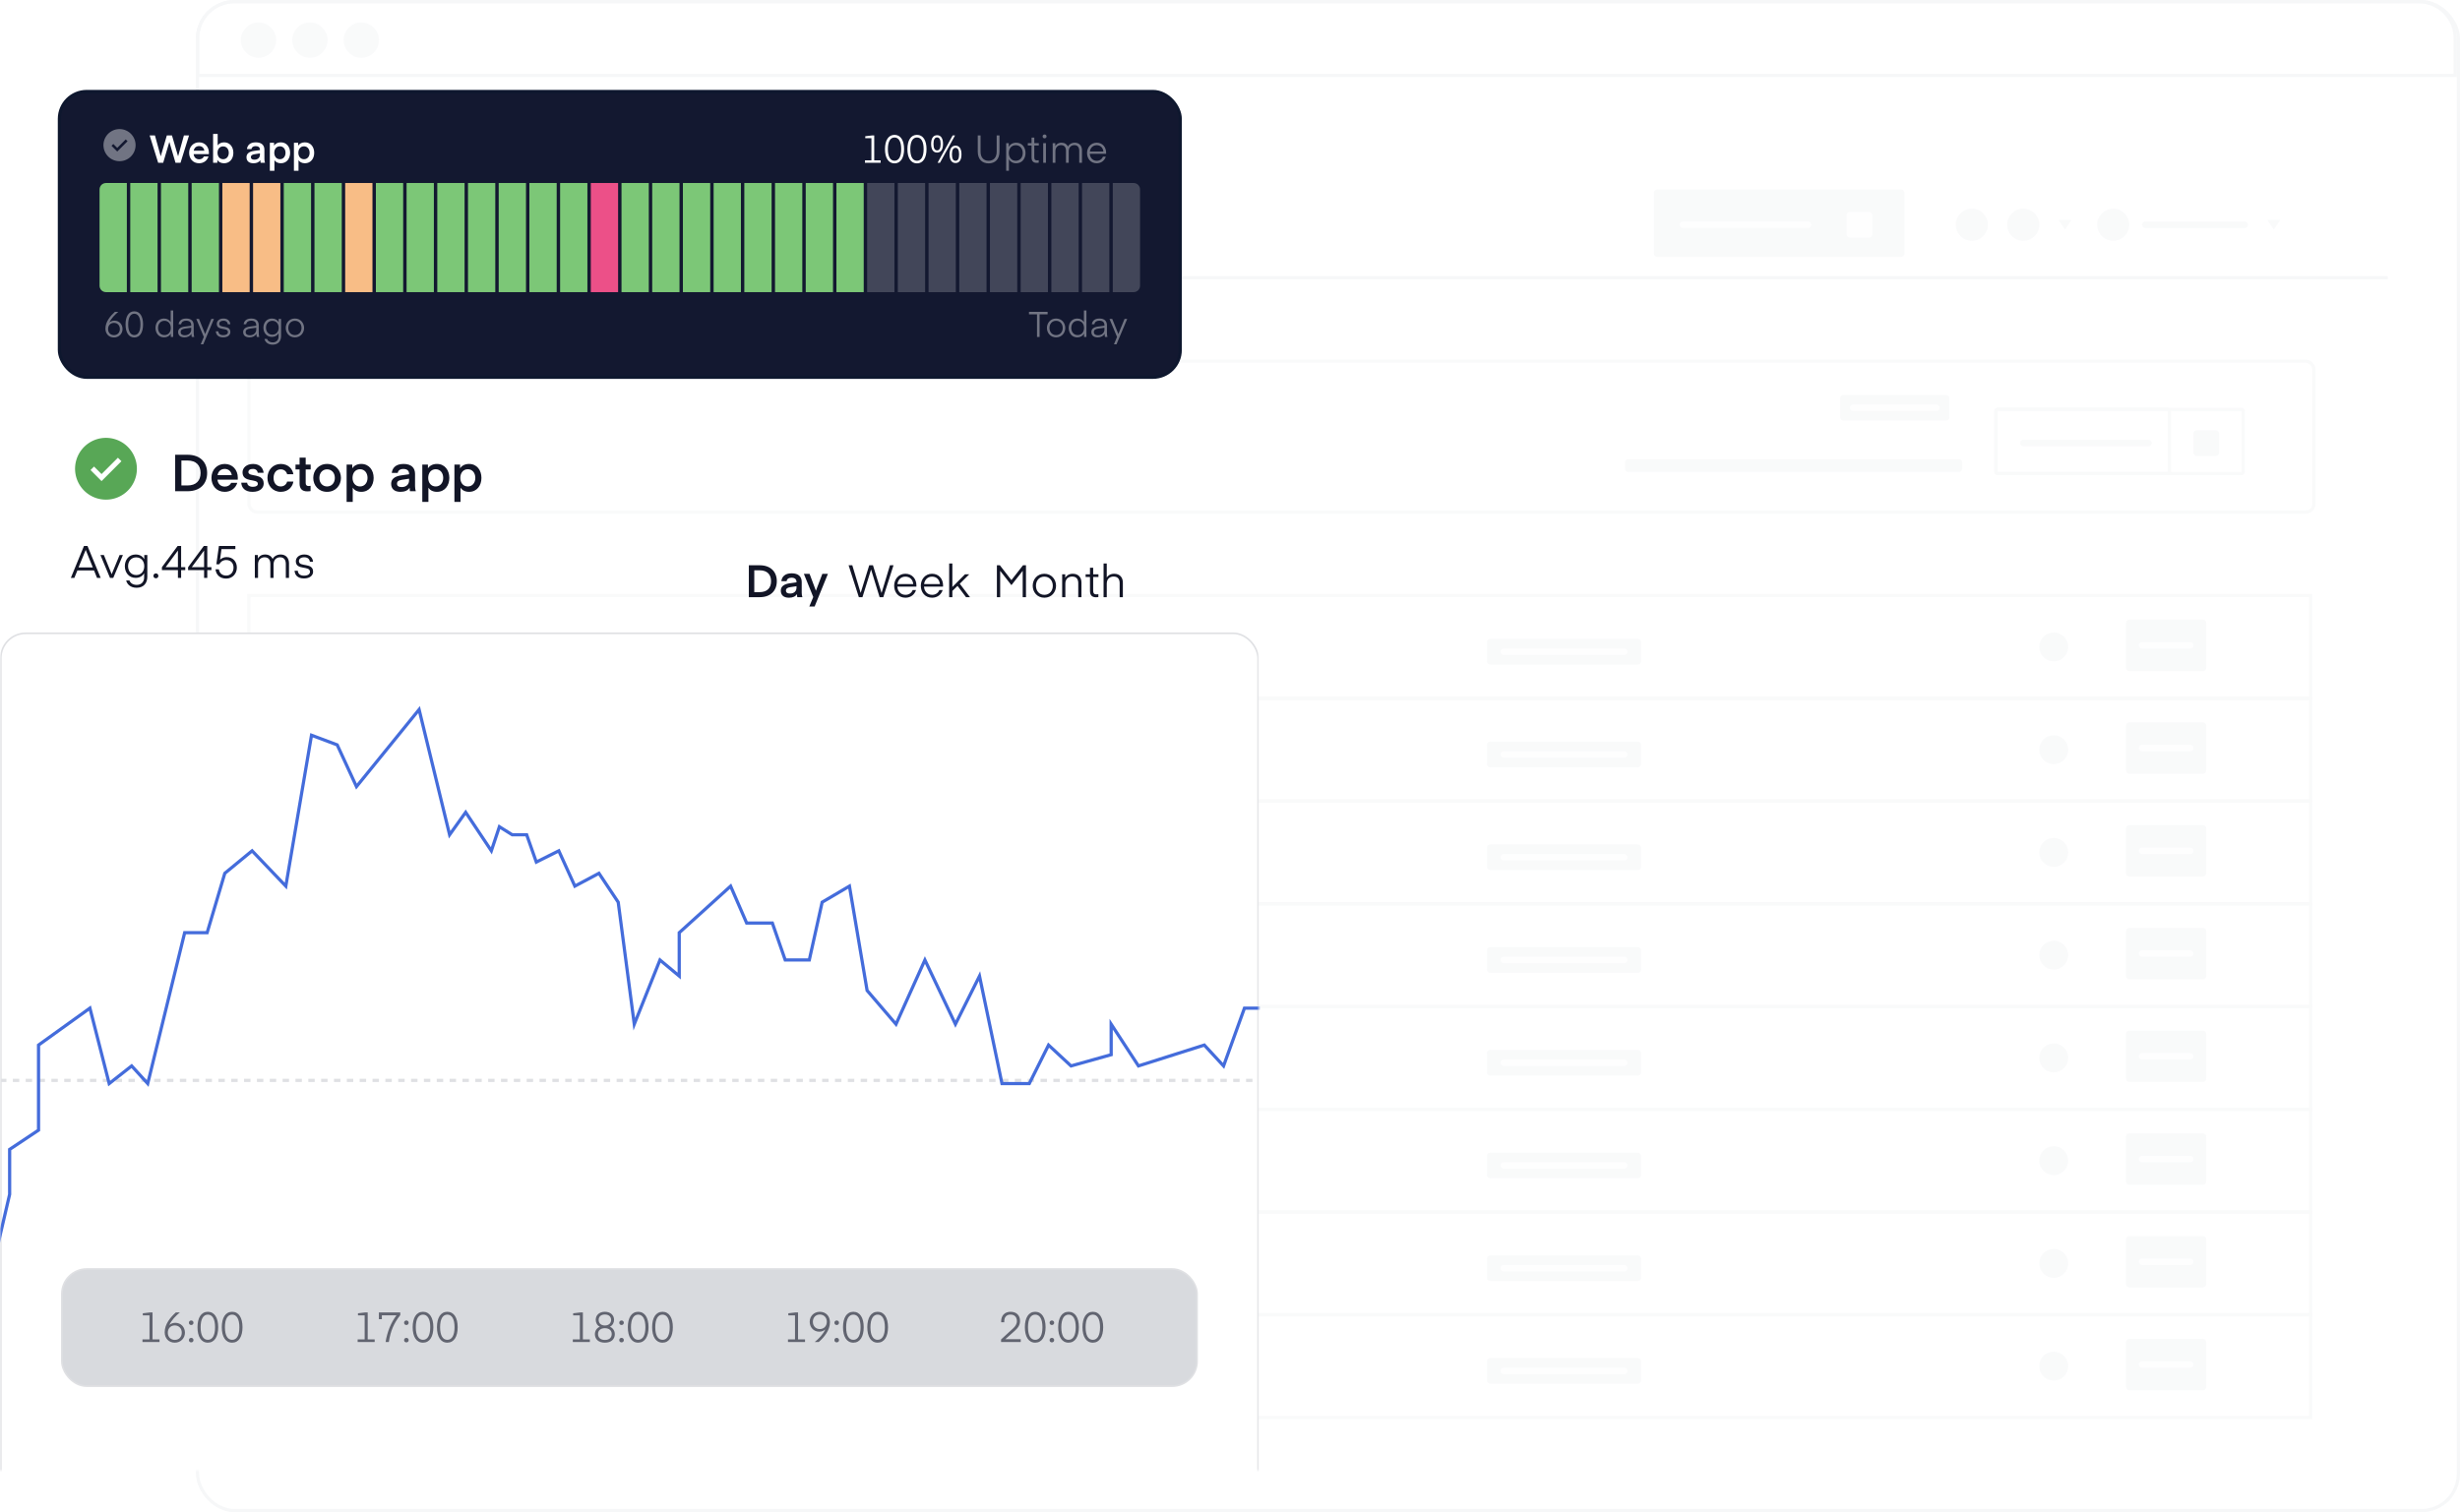 <svg xmlns="http://www.w3.org/2000/svg" width="766" height="471" fill="none">
  <g opacity=".11">
    <rect width="703.985" height="470" x="61.515" y=".5" stroke="#ACB7C3" rx="11.5"/>
    <rect width="643" height="47" x="77.5" y="112.5" stroke="#C9CED6" rx="2.5"/>
    <rect width="33" height="7" x="573.5" y="123.5" fill="#C9CED6" stroke="#C9CED6" rx=".5"/>
    <rect width="27" height="1" x="576.5" y="126.5" fill="#fff" stroke="#F7F8FA" rx=".5"/>
    <rect width="40" height="1" x="629.5" y="137.5" fill="#000" stroke="#C9CED6" rx=".5"/>
    <rect width="7" height="7" x="683.5" y="134.5" fill="#C9CED6" stroke="#C9CED6" rx=".5"/>
    <rect width="77" height="20" x="621.5" y="127.5" stroke="#C9CED6" rx=".5"/>
    <rect width="54" height="20" x="621.5" y="127.5" stroke="#C9CED6" rx=".5"/>
    <rect width="105" height="4" x="506" y="143" fill="#C9CED6" rx="1"/>
    <path stroke="#C9CED6" d="M77.5 185.5h642v32h-642z"/>
    <rect width="47" height="7" x="463.5" y="199.5" fill="#C9CED6" stroke="#C9CED6" rx=".5"/>
    <rect width="39.529" height="2" x="467.235" y="202" fill="#F7F8FA" rx="1"/>
    <rect width="24" height="15" x="662.5" y="193.5" fill="#C9CED6" stroke="#C9CED6" rx=".5"/>
    <rect width="16" height="1" x="666.5" y="200.5" fill="#fff" stroke="#F7F8FA" rx=".5"/>
    <circle cx="639.5" cy="201.5" r="4" fill="#C9CED6" stroke="#C9CED6"/>
    <path stroke="#C9CED6" d="M77.5 217.5h642v32h-642z"/>
    <rect width="47" height="7" x="463.5" y="231.5" fill="#C9CED6" stroke="#C9CED6" rx=".5"/>
    <rect width="39.529" height="2" x="467.235" y="234" fill="#F7F8FA" rx="1"/>
    <rect width="24" height="15" x="662.5" y="225.5" fill="#C9CED6" stroke="#C9CED6" rx=".5"/>
    <rect width="16" height="1" x="666.5" y="232.5" fill="#fff" stroke="#F7F8FA" rx=".5"/>
    <circle cx="639.5" cy="233.5" r="4" fill="#C9CED6" stroke="#C9CED6"/>
    <path stroke="#C9CED6" d="M77.5 249.5h642v32h-642z"/>
    <rect width="47" height="7" x="463.5" y="263.5" fill="#C9CED6" stroke="#C9CED6" rx=".5"/>
    <rect width="39.529" height="2" x="467.235" y="266" fill="#F7F8FA" rx="1"/>
    <rect width="24" height="15" x="662.5" y="257.5" fill="#C9CED6" stroke="#C9CED6" rx=".5"/>
    <rect width="16" height="1" x="666.5" y="264.5" fill="#fff" stroke="#F7F8FA" rx=".5"/>
    <circle cx="639.5" cy="265.5" r="4" fill="#C9CED6" stroke="#C9CED6"/>
    <path stroke="#C9CED6" d="M77.5 281.5h642v32h-642z"/>
    <rect width="47" height="7" x="463.5" y="295.5" fill="#C9CED6" stroke="#C9CED6" rx=".5"/>
    <rect width="39.529" height="2" x="467.235" y="298" fill="#F7F8FA" rx="1"/>
    <rect width="24" height="15" x="662.5" y="289.5" fill="#C9CED6" stroke="#C9CED6" rx=".5"/>
    <rect width="16" height="1" x="666.5" y="296.5" fill="#fff" stroke="#F7F8FA" rx=".5"/>
    <circle cx="639.5" cy="297.5" r="4" fill="#C9CED6" stroke="#C9CED6"/>
    <path stroke="#C9CED6" d="M77.5 313.5h642v32h-642z"/>
    <rect width="47" height="7" x="463.5" y="327.5" fill="#C9CED6" stroke="#C9CED6" rx=".5"/>
    <rect width="39.529" height="2" x="467.235" y="330" fill="#F7F8FA" rx="1"/>
    <rect width="24" height="15" x="662.5" y="321.5" fill="#C9CED6" stroke="#C9CED6" rx=".5"/>
    <rect width="16" height="1" x="666.5" y="328.5" fill="#fff" stroke="#F7F8FA" rx=".5"/>
    <circle cx="639.5" cy="329.5" r="4" fill="#C9CED6" stroke="#C9CED6"/>
    <path stroke="#C9CED6" d="M77.5 345.5h642v32h-642z"/>
    <rect width="47" height="7" x="463.5" y="359.5" fill="#C9CED6" stroke="#C9CED6" rx=".5"/>
    <rect width="39.529" height="2" x="467.235" y="362" fill="#F7F8FA" rx="1"/>
    <rect width="24" height="15" x="662.5" y="353.5" fill="#C9CED6" stroke="#C9CED6" rx=".5"/>
    <rect width="16" height="1" x="666.5" y="360.5" fill="#fff" stroke="#F7F8FA" rx=".5"/>
    <circle cx="639.5" cy="361.5" r="4" fill="#C9CED6" stroke="#C9CED6"/>
    <path stroke="#C9CED6" d="M77.5 377.5h642v32h-642z"/>
    <rect width="47" height="7" x="463.5" y="391.5" fill="#C9CED6" stroke="#C9CED6" rx=".5"/>
    <rect width="39.529" height="2" x="467.235" y="394" fill="#F7F8FA" rx="1"/>
    <rect width="24" height="15" x="662.5" y="385.5" fill="#C9CED6" stroke="#C9CED6" rx=".5"/>
    <rect width="16" height="1" x="666.5" y="392.5" fill="#fff" stroke="#F7F8FA" rx=".5"/>
    <circle cx="639.5" cy="393.5" r="4" fill="#C9CED6" stroke="#C9CED6"/>
    <path stroke="#C9CED6" d="M77.5 409.5h642v32h-642z"/>
    <rect width="47" height="7" x="463.5" y="423.5" fill="#C9CED6" stroke="#C9CED6" rx=".5"/>
    <rect width="39.529" height="2" x="467.235" y="426" fill="#F7F8FA" rx="1"/>
    <rect width="24" height="15" x="662.5" y="417.5" fill="#C9CED6" stroke="#C9CED6" rx=".5"/>
    <rect width="16" height="1" x="666.5" y="424.5" fill="#fff" stroke="#F7F8FA" rx=".5"/>
    <circle cx="639.5" cy="425.5" r="4" fill="#C9CED6" stroke="#C9CED6"/>
    <rect width="77" height="20" x="515.5" y="59.5" fill="#C9CED6" stroke="#C9CED6" rx=".5"/>
    <rect width="41" height="2" x="523" y="69" fill="#F7F8FA" rx="1"/>
    <rect width="8" height="8" x="575" y="66" fill="#F7F8FA" rx="1"/>
    <circle cx="658" cy="70" r="5" fill="#C9CED6"/>
    <rect width="33" height="2" x="667" y="69" fill="#C9CED6" rx="1"/>
    <path fill="#C9CED6" d="m708 71.5-2-3h4l-2 3Z"/>
    <circle cx="614" cy="70" r="5" fill="#C9CED6"/>
    <circle cx="630" cy="70" r="5" fill="#C9CED6"/>
    <path fill="#C9CED6" d="m643 71.5-2-3h4l-2 3Z"/>
    <path stroke="#ACB7C3" d="M743.5 86.5h-683M61.515 12c0-6.351 5.149-11.5 11.5-11.5H753.015c6.352 0 11.5 5.149 11.5 11.5v11.5H61.515V12Z"/>
    <circle cx="80.5" cy="12.5" r="5" fill="#C9CED6" stroke="#C9CED6"/>
    <circle cx="96.5" cy="12.5" r="5" fill="#C9CED6" stroke="#C9CED6"/>
    <circle cx="112.5" cy="12.5" r="5" fill="#C9CED6" stroke="#C9CED6"/>
  </g>
  <mask id="a" width="392" height="375" x="0" y="83" maskUnits="userSpaceOnUse" style="mask-type:alpha">
    <path fill="#fff" stroke="#000" d="M.5 83.5h391v374H.5z"/>
  </mask>
  <g mask="url(#a)">
    <g filter="url(#b)">
      <rect width="392" height="375" y="83" fill="#fff" rx="8"/>
      <rect width="391.49" height="374.49" x=".255" y="83.255" stroke="#DFE0E3" stroke-width=".51" rx="7.745"/>
    </g>
    <path fill="#121526" d="M236.55 186c3.43 0 5.334-2.044 5.334-4.97 0-2.926-1.904-4.97-5.334-4.97h-3.374V186h3.374Zm3.542-4.97c0 2.058-1.148 3.402-3.598 3.402h-1.624v-6.804h1.624c2.45 0 3.598 1.344 3.598 3.402Zm7.923 1.554v.462c0 .98-.658 1.82-2.002 1.82-.798 0-1.288-.266-1.288-.952 0-.504.336-.882 1.358-1.036l1.932-.294Zm-2.338 3.584c1.162 0 2.002-.378 2.492-1.12 0 .588.084.952.098.952h1.582c-.126-.294-.21-.896-.21-1.372v-3.346c0-1.666-1.008-2.716-3.136-2.716-2.198 0-3.066 1.176-3.206 2.45h1.624c.112-.672.63-1.078 1.54-1.078.994 0 1.554.448 1.554 1.33v.112l-2.1.294c-1.918.266-2.786 1.064-2.786 2.296 0 1.246.742 2.198 2.548 2.198Zm6.325 2.744h1.652l4.144-10.178h-1.736l-2.002 5.264-1.974-5.264h-1.778l2.926 7.21-1.232 2.968ZM271.224 177.418h.028l2.646 8.596h1.134l3.192-9.954h-1.106l-2.604 8.596h-.028l-2.66-8.596h-1.162l-2.66 8.582h-.028l-2.59-8.582h-1.148l3.192 9.94h1.12l2.674-8.582Zm14.118 5.306s.014-.224.014-.378c0-2.016-1.302-3.64-3.43-3.64-2.142 0-3.5 1.75-3.5 3.724 0 2.002 1.26 3.738 3.514 3.738 1.694 0 2.87-1.036 3.29-2.394h-1.036c-.308.868-1.148 1.498-2.24 1.498-1.498 0-2.436-1.106-2.534-2.548h5.922Zm-3.416-3.122c1.4 0 2.31.938 2.436 2.31h-4.914c.168-1.316 1.092-2.31 2.478-2.31Zm11.715 3.122s.014-.224.014-.378c0-2.016-1.302-3.64-3.43-3.64-2.142 0-3.5 1.75-3.5 3.724 0 2.002 1.26 3.738 3.514 3.738 1.694 0 2.87-1.036 3.29-2.394h-1.036c-.308.868-1.148 1.498-2.24 1.498-1.498 0-2.436-1.106-2.534-2.548h5.922Zm-3.416-3.122c1.4 0 2.31.938 2.436 2.31h-4.914c.168-1.316 1.092-2.31 2.478-2.31Zm10.259-.728-3.934 3.962V175.5h-.994V186h.994v-1.946l1.61-1.568 2.646 3.514h1.232l-3.178-4.186 2.954-2.94h-1.33ZM311.338 176.06h-.924V186h1.022v-8.204l3.472 4.424h.056l3.486-4.424V186h1.022v-9.94h-.924l-3.612 4.634-3.598-4.634Zm13.855 10.108c2.254 0 3.64-1.764 3.64-3.724 0-1.96-1.386-3.738-3.64-3.738-2.24 0-3.626 1.778-3.626 3.738s1.386 3.724 3.626 3.724Zm-2.618-3.724c0-1.61 1.036-2.842 2.618-2.842 1.596 0 2.632 1.232 2.632 2.842 0 1.596-1.036 2.828-2.632 2.828-1.582 0-2.618-1.232-2.618-2.828Zm9.116-3.57h-.952V186h.994v-4.242c0-1.428.938-2.184 2.142-2.184 1.274 0 1.876.784 1.876 2.072V186h.994v-4.55c0-1.582-.938-2.744-2.702-2.744-1.386 0-2.1.798-2.352 1.26v-1.092Zm10.314 6.188s-.322.07-.63.07c-.686 0-.98-.364-.98-1.12v-4.298h1.638v-.84h-1.638v-2.03h-.994v2.03h-1.358v.84h1.358v4.368c0 1.288.644 1.946 1.848 1.946.504 0 .756-.07.756-.07v-.896Zm2.621-9.562h-.994V186h.994v-4.214c0-1.456.938-2.212 2.142-2.212 1.274 0 1.876.784 1.876 2.072V186h.994v-4.55c0-1.582-.938-2.744-2.702-2.744-1.33 0-2.058.728-2.31 1.162V175.5Z"/>
    <path stroke="#DFE0E3" stroke-dasharray="2 2" d="M0 336.5h391"/>
    <path stroke="#446CDB" d="m-78 517 6.5-104 5.5-31 8 39v-54l17 25 9.5 8.5 5 16L-19 382l5.5 34.5 8-8L3 372v-14l9-6v-26.5L28 314l6 23.5 7-5.5 5 5.5 11.5-47h7L70 272l8.5-7L89 276l8-47 8 3 6 13 19.5-24 9.5 39 5-7 8 12 2.5-7.5 4 2.5h4.5l3 8.5 7-3.5 5 11 7.5-4 6 9 5 38 8-20 6 5v-13.5l16-14.5 5 11.5h8l4 11.5h7.5l4-18 8.5-5 5.5 32.5 9 10.5 9-20 9.5 20 7.5-15 7 33.5h8.5l6-12 7 6.5 12.5-3.5V319l8.5 13 20.5-6.5 6 6.5 6.5-18h17l10 14.5 21.5-34 7.5 4.5 9.5-8.5v8.5l13-8.5v4l10 4.5"/>
    <rect width="353.49" height="36.49" x="19.255" y="395.255" fill="#D8DADE" stroke="#DFE0E3" stroke-width=".51" rx="7.745"/>
    <g fill="#121526" opacity=".6">
      <path d="M49.669 417.168h-2.171v-8.398h-.741l-2.288.273v.65h2.08v7.475h-2.184V418h5.304v-.832Zm4.758 1.027c1.872 0 3.159-1.43 3.159-3.107 0-1.664-1.17-3.081-3.016-3.081-.936 0-1.534.403-1.859.715.702-1.547 2.054-2.925 3.315-3.952h-1.261c-1.638 1.469-3.484 3.614-3.484 6.188 0 1.794 1.183 3.237 3.146 3.237Zm2.171-3.107c0 1.352-.91 2.249-2.171 2.249-1.274 0-2.171-.897-2.171-2.249s.897-2.262 2.171-2.262c1.261 0 2.171.91 2.171 2.262Zm2.938 3.016c.403 0 .715-.286.715-.702 0-.403-.312-.702-.715-.702-.416 0-.715.299-.715.702 0 .416.299.702.715.702Zm0-5.408c.403 0 .715-.299.715-.702 0-.416-.312-.715-.715-.715-.416 0-.715.299-.715.715 0 .403.299.702.715.702Zm5.185 5.499c2.067 0 3.224-1.872 3.224-4.81 0-2.938-1.157-4.81-3.224-4.81-2.08 0-3.224 1.872-3.224 4.81 0 2.938 1.144 4.81 3.224 4.81Zm0-8.736c1.378 0 2.249 1.313 2.249 3.926 0 2.626-.871 3.926-2.249 3.926-1.378 0-2.249-1.3-2.249-3.926 0-2.613.871-3.926 2.249-3.926Zm7.566 8.736c2.067 0 3.224-1.872 3.224-4.81 0-2.938-1.157-4.81-3.224-4.81-2.08 0-3.224 1.872-3.224 4.81 0 2.938 1.144 4.81 3.224 4.81Zm0-8.736c1.378 0 2.249 1.313 2.249 3.926 0 2.626-.871 3.926-2.249 3.926-1.378 0-2.249-1.3-2.249-3.926 0-2.613.871-3.926 2.249-3.926ZM116.669 417.168h-2.171v-8.398h-.741l-2.288.273v.65h2.08v7.475h-2.184V418h5.304v-.832Zm2.236-6.279v-1.222h4.563c-1.729 2.275-2.873 5.083-3.406 8.333h1.014c.546-3.497 1.573-5.863 3.562-8.385v-.845h-6.656v2.119h.923Zm7.632 7.215c.403 0 .715-.286.715-.702 0-.403-.312-.702-.715-.702-.416 0-.715.299-.715.702 0 .416.299.702.715.702Zm0-5.408c.403 0 .715-.299.715-.702 0-.416-.312-.715-.715-.715-.416 0-.715.299-.715.715 0 .403.299.702.715.702Zm5.184 5.499c2.067 0 3.224-1.872 3.224-4.81 0-2.938-1.157-4.81-3.224-4.81-2.08 0-3.224 1.872-3.224 4.81 0 2.938 1.144 4.81 3.224 4.81Zm0-8.736c1.378 0 2.249 1.313 2.249 3.926 0 2.626-.871 3.926-2.249 3.926-1.378 0-2.249-1.3-2.249-3.926 0-2.613.871-3.926 2.249-3.926Zm7.567 8.736c2.067 0 3.224-1.872 3.224-4.81 0-2.938-1.157-4.81-3.224-4.81-2.08 0-3.224 1.872-3.224 4.81 0 2.938 1.144 4.81 3.224 4.81Zm0-8.736c1.378 0 2.249 1.313 2.249 3.926 0 2.626-.871 3.926-2.249 3.926-1.378 0-2.249-1.3-2.249-3.926 0-2.613.871-3.926 2.249-3.926ZM183.669 417.168h-2.171v-8.398h-.741l-2.288.273v.65h2.08v7.475h-2.184V418h5.304v-.832Zm4.68 1.027c2.08 0 3.094-1.17 3.094-2.665 0-.962-.533-1.885-1.534-2.301.871-.416 1.3-1.287 1.3-2.132 0-1.365-1.001-2.522-2.86-2.522s-2.847 1.157-2.847 2.509c0 .858.416 1.729 1.274 2.145-1.001.416-1.534 1.339-1.534 2.301 0 1.495 1.027 2.665 3.107 2.665Zm0-4.511c1.3 0 2.132.702 2.132 1.807 0 1.066-.689 1.859-2.132 1.859s-2.132-.793-2.132-1.859c0-1.105.832-1.807 2.132-1.807Zm0-.845c-1.261 0-1.937-.741-1.937-1.742 0-.949.65-1.677 1.937-1.677s1.937.741 1.937 1.69c0 .988-.689 1.729-1.937 1.729Zm5.188 5.265c.403 0 .715-.286.715-.702 0-.403-.312-.702-.715-.702-.416 0-.715.299-.715.702 0 .416.299.702.715.702Zm0-5.408c.403 0 .715-.299.715-.702 0-.416-.312-.715-.715-.715-.416 0-.715.299-.715.715 0 .403.299.702.715.702Zm5.184 5.499c2.067 0 3.224-1.872 3.224-4.81 0-2.938-1.157-4.81-3.224-4.81-2.08 0-3.224 1.872-3.224 4.81 0 2.938 1.144 4.81 3.224 4.81Zm0-8.736c1.378 0 2.249 1.313 2.249 3.926 0 2.626-.871 3.926-2.249 3.926-1.378 0-2.249-1.3-2.249-3.926 0-2.613.871-3.926 2.249-3.926Zm7.567 8.736c2.067 0 3.224-1.872 3.224-4.81 0-2.938-1.157-4.81-3.224-4.81-2.08 0-3.224 1.872-3.224 4.81 0 2.938 1.144 4.81 3.224 4.81Zm0-8.736c1.378 0 2.249 1.313 2.249 3.926 0 2.626-.871 3.926-2.249 3.926-1.378 0-2.249-1.3-2.249-3.926 0-2.613.871-3.926 2.249-3.926ZM250.669 417.168h-2.171v-8.398h-.741l-2.288.273v.65h2.08v7.475h-2.184V418h5.304v-.832Zm4.615-8.593c-1.885 0-3.159 1.43-3.159 3.107 0 1.664 1.157 3.094 3.003 3.094.936 0 1.521-.403 1.859-.715-.715 1.547-2.041 2.925-3.302 3.939h1.248c1.651-1.469 3.497-3.601 3.497-6.188 0-1.794-1.196-3.237-3.146-3.237Zm-2.171 3.107c0-1.339.897-2.249 2.171-2.249 1.261 0 2.171.91 2.171 2.249 0 1.352-.91 2.275-2.171 2.275-1.274 0-2.171-.923-2.171-2.275Zm7.424 6.422c.403 0 .715-.286.715-.702 0-.403-.312-.702-.715-.702-.416 0-.715.299-.715.702 0 .416.299.702.715.702Zm0-5.408c.403 0 .715-.299.715-.702 0-.416-.312-.715-.715-.715-.416 0-.715.299-.715.715 0 .403.299.702.715.702Zm5.184 5.499c2.067 0 3.224-1.872 3.224-4.81 0-2.938-1.157-4.81-3.224-4.81-2.08 0-3.224 1.872-3.224 4.81 0 2.938 1.144 4.81 3.224 4.81Zm0-8.736c1.378 0 2.249 1.313 2.249 3.926 0 2.626-.871 3.926-2.249 3.926-1.378 0-2.249-1.3-2.249-3.926 0-2.613.871-3.926 2.249-3.926Zm7.567 8.736c2.067 0 3.224-1.872 3.224-4.81 0-2.938-1.157-4.81-3.224-4.81-2.08 0-3.224 1.872-3.224 4.81 0 2.938 1.144 4.81 3.224 4.81Zm0-8.736c1.378 0 2.249 1.313 2.249 3.926 0 2.626-.871 3.926-2.249 3.926-1.378 0-2.249-1.3-2.249-3.926 0-2.613.871-3.926 2.249-3.926ZM317.838 418v-.897h-4.784l2.899-2.574c1.131-1.001 1.664-1.898 1.664-3.107 0-1.651-1.014-2.847-2.951-2.847-1.846 0-2.925 1.209-2.925 2.99 0 .143.026.286.026.286h.962s-.026-.117-.026-.26c0-1.235.598-2.145 1.963-2.145 1.261 0 1.976.806 1.976 2.015 0 .949-.494 1.664-1.235 2.34l-3.692 3.393V418h6.123Zm4.511.195c2.067 0 3.224-1.872 3.224-4.81 0-2.938-1.157-4.81-3.224-4.81-2.08 0-3.224 1.872-3.224 4.81 0 2.938 1.144 4.81 3.224 4.81Zm0-8.736c1.378 0 2.249 1.313 2.249 3.926 0 2.626-.871 3.926-2.249 3.926-1.378 0-2.249-1.3-2.249-3.926 0-2.613.871-3.926 2.249-3.926Zm5.188 8.645c.403 0 .715-.286.715-.702 0-.403-.312-.702-.715-.702-.416 0-.715.299-.715.702 0 .416.299.702.715.702Zm0-5.408c.403 0 .715-.299.715-.702 0-.416-.312-.715-.715-.715-.416 0-.715.299-.715.715 0 .403.299.702.715.702Zm5.184 5.499c2.067 0 3.224-1.872 3.224-4.81 0-2.938-1.157-4.81-3.224-4.81-2.08 0-3.224 1.872-3.224 4.81 0 2.938 1.144 4.81 3.224 4.81Zm0-8.736c1.378 0 2.249 1.313 2.249 3.926 0 2.626-.871 3.926-2.249 3.926-1.378 0-2.249-1.3-2.249-3.926 0-2.613.871-3.926 2.249-3.926Zm7.567 8.736c2.067 0 3.224-1.872 3.224-4.81 0-2.938-1.157-4.81-3.224-4.81-2.08 0-3.224 1.872-3.224 4.81 0 2.938 1.144 4.81 3.224 4.81Zm0-8.736c1.378 0 2.249 1.313 2.249 3.926 0 2.626-.871 3.926-2.249 3.926-1.378 0-2.249-1.3-2.249-3.926 0-2.613.871-3.926 2.249-3.926Z"/>
    </g>
    <g clip-path="url(#c)">
      <path fill="#58A756" d="M33 136.375a9.622 9.622 0 0 0-5.347 1.622 9.627 9.627 0 0 0-4.093 9.881 9.624 9.624 0 0 0 13.123 7.014 9.62 9.62 0 0 0 4.32-3.545A9.625 9.625 0 0 0 33 136.375Zm-1.375 13.469-3.438-3.438 1.093-1.094 2.344 2.344 5.094-5.094 1.097 1.091-6.191 6.191Z"/>
    </g>
    <path fill="#121526" d="M58.403 153c3.92 0 6.096-2.336 6.096-5.68s-2.176-5.68-6.096-5.68h-3.856V153h3.856Zm4.048-5.68c0 2.352-1.312 3.888-4.112 3.888h-1.856v-7.776h1.856c2.8 0 4.112 1.536 4.112 3.888Zm11.583 2.08s.016-.288.016-.592c0-2.432-1.616-4.304-4.08-4.304s-4.128 1.92-4.128 4.336c0 2.48 1.632 4.352 4.144 4.352 1.936 0 3.408-1.168 3.904-2.816h-1.92c-.304.736-1.056 1.184-1.936 1.184-1.328 0-2.176-.848-2.32-2.16h6.32Zm-4.064-3.344c1.232 0 2.032.784 2.192 1.936h-4.416c.192-1.136.992-1.936 2.224-1.936Zm8.67 7.136c2.32 0 3.472-1.184 3.472-2.592 0-3.36-4.768-1.936-4.768-3.552 0-.608.48-.992 1.424-.992.976 0 1.424.608 1.488 1.2h1.824c-.08-1.12-.88-2.752-3.264-2.752-2.048 0-3.296 1.216-3.296 2.608 0 3.376 4.768 1.808 4.768 3.568 0 .576-.544.944-1.536.944-1.168 0-1.744-.56-1.792-1.28h-1.84c.096 1.52 1.088 2.848 3.52 2.848Zm4.639-4.336c0 2.4 1.696 4.336 4.144 4.336 2.464 0 3.712-1.712 3.936-3.2h-1.952c-.224.896-.976 1.52-2 1.52-1.36 0-2.224-1.104-2.224-2.656 0-1.568.864-2.672 2.224-2.672 1.024 0 1.776.624 2 1.52h1.952c-.224-1.488-1.472-3.2-3.936-3.2-2.448 0-4.144 1.936-4.144 4.352Zm13.428 2.448s-.272.08-.592.08c-.656 0-.928-.32-.928-.976v-4.192h1.552v-1.52h-1.552v-2.16h-1.904v2.16h-1.264v1.52h1.264v4.384c0 1.568.736 2.448 2.432 2.448.64 0 .992-.096.992-.096v-1.648Zm5.141 1.888c2.656 0 4.32-2 4.32-4.336 0-2.336-1.664-4.352-4.32-4.352-2.64 0-4.304 2.016-4.304 4.352 0 2.336 1.664 4.336 4.304 4.336Zm-2.4-4.336c0-1.616 1.024-2.672 2.4-2.672 1.392 0 2.416 1.056 2.416 2.672 0 1.6-1.024 2.656-2.416 2.656-1.376 0-2.4-1.056-2.4-2.656Zm10.388 3.056c.464.72 1.376 1.28 2.656 1.28 2.464 0 3.856-1.968 3.856-4.336 0-2.384-1.392-4.352-3.856-4.352-1.28 0-2.256.528-2.8 1.376v-1.184h-1.76v11.632h1.904v-4.416Zm-.064-3.056c0-1.536.88-2.704 2.336-2.704 1.44 0 2.336 1.168 2.336 2.704 0 1.488-.896 2.656-2.336 2.656-1.456 0-2.336-1.168-2.336-2.656Zm17.608.24v.528c0 1.12-.752 2.08-2.288 2.08-.912 0-1.472-.304-1.472-1.088 0-.576.384-1.008 1.552-1.184l2.208-.336Zm-2.672 4.096c1.328 0 2.288-.432 2.848-1.28 0 .672.096 1.088.112 1.088h1.808c-.144-.336-.24-1.024-.24-1.568v-3.824c0-1.904-1.152-3.104-3.584-3.104-2.512 0-3.504 1.344-3.664 2.8h1.856c.128-.768.72-1.232 1.76-1.232 1.136 0 1.776.512 1.776 1.52v.128l-2.4.336c-2.192.304-3.184 1.216-3.184 2.624 0 1.424.848 2.512 2.912 2.512Zm8.69-1.28c.464.72 1.376 1.28 2.656 1.28 2.464 0 3.856-1.968 3.856-4.336 0-2.384-1.392-4.352-3.856-4.352-1.28 0-2.256.528-2.8 1.376v-1.184h-1.76v11.632h1.904v-4.416Zm-.064-3.056c0-1.536.88-2.704 2.336-2.704 1.44 0 2.336 1.168 2.336 2.704 0 1.488-.896 2.656-2.336 2.656-1.456 0-2.336-1.168-2.336-2.656Zm10.064 3.056c.464.72 1.376 1.28 2.656 1.28 2.464 0 3.856-1.968 3.856-4.336 0-2.384-1.392-4.352-3.856-4.352-1.28 0-2.256.528-2.8 1.376v-1.184h-1.76v11.632h1.904v-4.416Zm-.064-3.056c0-1.536.88-2.704 2.336-2.704 1.44 0 2.336 1.168 2.336 2.704 0 1.488-.896 2.656-2.336 2.656-1.456 0-2.336-1.168-2.336-2.656ZM23.148 180l.952-2.324h5.18l.938 2.324h1.134l-4.102-9.94h-1.106L22.056 180h1.092Zm3.556-8.694 2.198 5.418h-4.438l2.212-5.418h.028Zm8.071 7.546-2.422-5.978h-1.078l2.982 7.126h1.008l3.01-7.126h-1.036l-2.464 5.978Zm10.147-4.676c-.504-.896-1.4-1.47-2.688-1.47-2.142 0-3.36 1.722-3.36 3.64 0 1.918 1.218 3.64 3.36 3.64 1.288 0 2.156-.588 2.646-1.442v1.33c0 1.33-.854 2.296-2.31 2.296-1.162 0-1.974-.546-2.254-1.372h-1.022c.238 1.078 1.232 2.268 3.248 2.268 2.24 0 3.332-1.498 3.332-3.416v-6.776h-.952v1.302Zm0 2.17c0 1.54-.938 2.758-2.506 2.758-1.554 0-2.534-1.218-2.534-2.758s.98-2.744 2.534-2.744c1.568 0 2.506 1.204 2.506 2.744Zm3.624 3.766c.434 0 .77-.308.77-.756 0-.434-.336-.756-.77-.756-.448 0-.77.322-.77.756 0 .448.322.756.77.756Zm9.139-3.472h-1.288v-6.58h-1.092l-4.886 6.608v.896h4.984V180h.994v-2.436h1.288v-.924Zm-2.282-5.152v5.152h-3.822l3.808-5.152h.014Zm10.43 5.152h-1.288v-6.58h-1.092l-4.886 6.608v.896h4.984V180h.994v-2.436h1.288v-.924Zm-2.282-5.152v5.152h-3.822l3.808-5.152h.014Zm3.822 4.27h.924c.196-.504.924-1.33 2.128-1.33 1.442 0 2.296.966 2.296 2.338 0 1.498-.938 2.506-2.282 2.506-1.456 0-2.128-.952-2.282-1.946h-1.05c.182 1.708 1.386 2.884 3.332 2.884 1.96 0 3.318-1.526 3.318-3.444 0-1.75-1.148-3.248-3.164-3.248-1.302 0-2.002.742-2.072.812l.448-3.304h4.326v-.966h-5.124l-.798 5.698Zm17.805.084c0-1.512.924-2.268 2.044-2.268 1.246 0 1.778.868 1.778 2.072V180h.994v-4.55c0-1.512-.868-2.744-2.604-2.744-1.274 0-2.114.686-2.506 1.372-.378-.826-1.162-1.372-2.324-1.372-1.386 0-2.002.798-2.254 1.26v-1.092h-.952V180h.994v-4.242c0-1.372.882-2.184 2.044-2.184 1.246 0 1.792.826 1.792 2.072V180h.994v-4.158Zm9.474 4.326c1.932 0 2.842-1.022 2.842-2.1 0-2.996-4.41-1.33-4.41-3.304 0-.644.546-1.19 1.652-1.19 1.134 0 1.666.616 1.75 1.386h.994c-.084-.966-.742-2.254-2.716-2.254-1.694 0-2.646 1.008-2.646 2.1 0 2.926 4.41 1.246 4.41 3.29 0 .714-.672 1.204-1.876 1.204-1.232 0-1.848-.616-1.918-1.526h-1.008c.084 1.246.868 2.394 2.926 2.394Z"/>
  </g>
  <rect width="349" height="89" x="18.5" y="28.5" fill="#131830" stroke="#0E172E" rx="8.5"/>
  <path fill="#fff" fill-opacity=".4" d="M35.486 105.107c1.584 0 2.673-1.21 2.673-2.629 0-1.408-.99-2.607-2.552-2.607-.792 0-1.298.341-1.573.605.594-1.309 1.738-2.475 2.805-3.344h-1.067c-1.386 1.243-2.948 3.058-2.948 5.236 0 1.518 1.001 2.739 2.662 2.739Zm1.837-2.629c0 1.144-.77 1.903-1.837 1.903-1.078 0-1.837-.759-1.837-1.903 0-1.144.759-1.914 1.837-1.914 1.067 0 1.837.77 1.837 1.914Zm4.499 2.629c1.749 0 2.728-1.584 2.728-4.07 0-2.486-.979-4.07-2.728-4.07-1.76 0-2.728 1.584-2.728 4.07 0 2.486.968 4.07 2.728 4.07Zm0-7.392c1.166 0 1.903 1.111 1.903 3.322 0 2.222-.737 3.322-1.903 3.322s-1.903-1.1-1.903-3.322c0-2.211.737-3.322 1.903-3.322Zm11.328 2.64c-.374-.671-1.067-1.144-2.09-1.144-1.716 0-2.64 1.386-2.64 2.937 0 1.54.924 2.926 2.64 2.926 1.023 0 1.738-.451 2.123-1.166v1.034h.748v-8.25h-.781v3.663Zm.033 1.793c0 1.221-.715 2.222-1.969 2.222s-2.002-1.001-2.002-2.222c0-1.243.748-2.233 2.002-2.233 1.254 0 1.969.99 1.969 2.233Zm6.355-.077v.649c0 .792-.671 1.705-2.002 1.705-.627 0-1.298-.22-1.298-1.023 0-.561.374-.935 1.441-1.078l1.859-.253Zm-2.09 3.003c.968 0 1.738-.396 2.145-1.089 0 .627.121.957.121.957h.77c-.11-.231-.165-.803-.165-1.177v-2.453c0-1.243-.715-2.101-2.332-2.101-1.551 0-2.233.781-2.376 1.782h.781c.154-.792.737-1.111 1.562-1.111 1.056 0 1.584.473 1.584 1.419v.154l-1.958.253c-1.452.187-2.112.792-2.112 1.694 0 1.012.649 1.672 1.98 1.672Zm5.058 2.156h.792l3.322-7.887h-.825l-1.925 4.697-1.903-4.697h-.847l2.343 5.599-.957 2.288Zm6.989-2.156c1.518 0 2.233-.803 2.233-1.65 0-2.354-3.465-1.045-3.465-2.596 0-.506.429-.935 1.298-.935.891 0 1.309.484 1.375 1.089h.781c-.066-.759-.583-1.771-2.134-1.771-1.331 0-2.079.792-2.079 1.65 0 2.299 3.465.979 3.465 2.585 0 .561-.528.946-1.474.946-.968 0-1.452-.484-1.507-1.199h-.792c.066.979.682 1.881 2.299 1.881Zm10.292-3.003v.649c0 .792-.671 1.705-2.002 1.705-.627 0-1.298-.22-1.298-1.023 0-.561.374-.935 1.441-1.078l1.859-.253Zm-2.09 3.003c.968 0 1.738-.396 2.145-1.089 0 .627.121.957.121.957h.77c-.11-.231-.165-.803-.165-1.177v-2.453c0-1.243-.715-2.101-2.332-2.101-1.551 0-2.233.781-2.376 1.782h.781c.154-.792.737-1.111 1.562-1.111 1.056 0 1.584.473 1.584 1.419v.154l-1.958.253c-1.452.187-2.112.792-2.112 1.694 0 1.012.649 1.672 1.98 1.672Zm9.077-4.708c-.396-.704-1.1-1.155-2.112-1.155-1.683 0-2.64 1.353-2.64 2.86 0 1.507.957 2.86 2.64 2.86 1.012 0 1.694-.462 2.079-1.133v1.045c0 1.045-.671 1.804-1.815 1.804-.913 0-1.551-.429-1.771-1.078h-.803c.187.847.968 1.782 2.552 1.782 1.76 0 2.618-1.177 2.618-2.684v-5.324h-.748v1.023Zm0 1.705c0 1.21-.737 2.167-1.969 2.167-1.221 0-1.991-.957-1.991-2.167s.77-2.156 1.991-2.156c1.232 0 1.969.946 1.969 2.156Zm5.047 3.003c1.771 0 2.86-1.386 2.86-2.926 0-1.54-1.089-2.937-2.86-2.937-1.76 0-2.849 1.397-2.849 2.937s1.089 2.926 2.849 2.926Zm-2.057-2.926c0-1.265.814-2.233 2.057-2.233 1.254 0 2.068.968 2.068 2.233 0 1.254-.814 2.222-2.068 2.222-1.243 0-2.057-.968-2.057-2.222ZM326.207 97.132h-5.797v.77h2.497v7.04h.803v-7.04h2.497v-.77Zm2.637 7.942c1.771 0 2.86-1.386 2.86-2.926 0-1.54-1.089-2.937-2.86-2.937-1.76 0-2.849 1.397-2.849 2.937s1.089 2.926 2.849 2.926Zm-2.057-2.926c0-1.265.814-2.233 2.057-2.233 1.254 0 2.068.968 2.068 2.233 0 1.254-.814 2.222-2.068 2.222-1.243 0-2.057-.968-2.057-2.222Zm10.727-1.793c-.374-.671-1.067-1.144-2.09-1.144-1.716 0-2.64 1.386-2.64 2.937 0 1.54.924 2.926 2.64 2.926 1.023 0 1.738-.451 2.123-1.166v1.034h.748v-8.25h-.781v3.663Zm.033 1.793c0 1.221-.715 2.222-1.969 2.222s-2.002-1.001-2.002-2.222c0-1.243.748-2.233 2.002-2.233 1.254 0 1.969.99 1.969 2.233Zm6.355-.077v.649c0 .792-.671 1.705-2.002 1.705-.627 0-1.298-.22-1.298-1.023 0-.561.374-.935 1.441-1.078l1.859-.253Zm-2.09 3.003c.968 0 1.738-.396 2.145-1.089 0 .627.121.957.121.957h.77c-.11-.231-.165-.803-.165-1.177v-2.453c0-1.243-.715-2.101-2.332-2.101-1.551 0-2.233.781-2.376 1.782h.781c.154-.792.737-1.111 1.562-1.111 1.056 0 1.584.473 1.584 1.419v.154l-1.958.253c-1.452.187-2.112.792-2.112 1.694 0 1.012.649 1.672 1.98 1.672Zm5.058 2.156h.792l3.322-7.887h-.825l-1.925 4.697-1.903-4.697h-.847l2.343 5.599-.957 2.288Z"/>
  <path fill="#fff" d="M37.219 40.204a5 5 0 0 0-4.619 3.087 5 5 0 0 0 3.644 6.817 5 5 0 0 0 5.976-4.904 5 5 0 0 0-5-5Zm-.714 6.997-1.786-1.786.568-.568 1.218 1.218 2.646-2.646.57.566-3.216 3.216Z" opacity=".4"/>
  <path fill="#fff" d="M52.72 44.236h.024l1.908 6.468h1.56l2.652-8.52h-1.596l-1.8 6.468h-.024l-1.896-6.468h-1.596l-1.896 6.468h-.024l-1.788-6.468H46.6l2.652 8.52h1.56l1.908-6.468Zm12.313 3.768s.012-.216.012-.444c0-1.824-1.212-3.228-3.06-3.228s-3.096 1.44-3.096 3.252c0 1.86 1.224 3.264 3.108 3.264 1.452 0 2.556-.876 2.928-2.112h-1.44c-.228.552-.792.888-1.452.888-.996 0-1.632-.636-1.74-1.62h4.74Zm-3.048-2.508c.924 0 1.524.588 1.644 1.452h-3.312c.144-.852.744-1.452 1.668-1.452Zm5.795-.204v-3.588h-1.428v9h1.32v-.888c.408.648 1.14 1.032 2.1 1.032 1.848 0 2.892-1.476 2.892-3.252 0-1.788-1.044-3.264-2.892-3.264-.96 0-1.644.432-1.992.96Zm-.048 2.304c0-1.14.66-2.004 1.752-2.004 1.08 0 1.752.864 1.752 2.004 0 1.116-.672 1.992-1.752 1.992-1.092 0-1.752-.876-1.752-1.992Zm13.206.18v.396c0 .84-.564 1.56-1.716 1.56-.684 0-1.104-.228-1.104-.816 0-.432.288-.756 1.164-.888l1.656-.252Zm-2.004 3.072c.996 0 1.716-.324 2.136-.96 0 .504.072.816.084.816h1.356c-.108-.252-.18-.768-.18-1.176v-2.868c0-1.428-.864-2.328-2.688-2.328-1.884 0-2.628 1.008-2.748 2.1h1.392c.096-.576.54-.924 1.32-.924.852 0 1.332.384 1.332 1.14v.096l-1.8.252c-1.644.228-2.388.912-2.388 1.968 0 1.068.636 1.884 2.184 1.884Zm6.518-.96c.348.54 1.032.96 1.992.96 1.848 0 2.892-1.476 2.892-3.252 0-1.788-1.044-3.264-2.892-3.264-.96 0-1.692.396-2.1 1.032v-.888h-1.32v8.724h1.428v-3.312Zm-.048-2.292c0-1.152.66-2.028 1.752-2.028 1.08 0 1.752.876 1.752 2.028 0 1.116-.672 1.992-1.752 1.992-1.092 0-1.752-.876-1.752-1.992Zm7.548 2.292c.348.54 1.032.96 1.992.96 1.848 0 2.892-1.476 2.892-3.252 0-1.788-1.044-3.264-2.892-3.264-.96 0-1.692.396-2.1 1.032v-.888h-1.32v8.724h1.428v-3.312Zm-.048-2.292c0-1.152.66-2.028 1.752-2.028 1.08 0 1.752.876 1.752 2.028 0 1.116-.672 1.992-1.752 1.992-1.092 0-1.752-.876-1.752-1.992ZM274.225 49.936h-2.004v-7.752h-.684l-2.112.252v.6h1.92v6.9h-2.016v.768h4.896v-.768Zm4.32.948c1.908 0 2.976-1.728 2.976-4.44 0-2.712-1.068-4.44-2.976-4.44-1.92 0-2.976 1.728-2.976 4.44 0 2.712 1.056 4.44 2.976 4.44Zm0-8.064c1.272 0 2.076 1.212 2.076 3.624 0 2.424-.804 3.624-2.076 3.624s-2.076-1.2-2.076-3.624c0-2.412.804-3.624 2.076-3.624Zm6.984 8.064c1.908 0 2.976-1.728 2.976-4.44 0-2.712-1.068-4.44-2.976-4.44-1.92 0-2.976 1.728-2.976 4.44 0 2.712 1.056 4.44 2.976 4.44Zm0-8.064c1.272 0 2.076 1.212 2.076 3.624 0 2.424-.804 3.624-2.076 3.624s-2.076-1.2-2.076-3.624c0-2.412.804-3.624 2.076-3.624Zm6.409 7.884h.744l4.704-8.52h-.744l-4.704 8.52Zm-1.26-5.88c0-1.404.408-2.028 1.116-2.028.696 0 1.104.624 1.104 2.028 0 1.392-.408 2.016-1.104 2.016-.708 0-1.116-.624-1.116-2.016Zm-.744 0c0 1.68.624 2.7 1.86 2.7 1.224 0 1.848-1.02 1.848-2.7 0-1.692-.624-2.712-1.848-2.712-1.236 0-1.86 1.02-1.86 2.712Zm6.492 3.252c0-1.392.408-2.028 1.116-2.028.696 0 1.104.636 1.104 2.028s-.408 2.016-1.104 2.016c-.708 0-1.116-.624-1.116-2.016Zm-.744 0c0 1.68.624 2.7 1.86 2.7 1.224 0 1.848-1.02 1.848-2.7 0-1.68-.624-2.712-1.848-2.712-1.236 0-1.86 1.032-1.86 2.712Z"/>
  <path fill="#fff" fill-opacity=".4" d="M307.84 50.884c1.98 0 3.384-1.224 3.384-3.696v-5.004h-.876v5.088c0 1.692-.888 2.808-2.508 2.808s-2.508-1.116-2.508-2.808v-5.088h-.876v5.004c0 2.472 1.392 3.696 3.384 3.696Zm6.316-1.284c.408.744 1.176 1.248 2.28 1.248 1.884 0 2.892-1.512 2.892-3.192 0-1.692-1.008-3.204-2.892-3.204-1.104 0-1.884.504-2.316 1.272v-1.128h-.816v8.604h.852v-3.6Zm-.024-1.944c0-1.356.78-2.436 2.148-2.436s2.184 1.08 2.184 2.436c0 1.332-.816 2.424-2.184 2.424-1.368 0-2.148-1.092-2.148-2.424Zm9.308 2.244s-.276.06-.54.06c-.588 0-.84-.312-.84-.96v-3.684h1.404v-.72h-1.404v-1.74h-.852v1.74h-1.164v.72h1.164v3.744c0 1.104.552 1.668 1.584 1.668.432 0 .648-.06.648-.06v-.768Zm1.827-6.816c.348 0 .612-.24.612-.588 0-.36-.264-.612-.612-.612-.36 0-.612.252-.612.612 0 .348.252.588.612.588Zm-.432 7.62h.852v-6.108h-.852v6.108Zm7.945-3.564c0-1.296.792-1.944 1.752-1.944 1.068 0 1.524.744 1.524 1.776v3.732h.852v-3.9c0-1.296-.744-2.352-2.232-2.352-1.092 0-1.812.588-2.148 1.176-.324-.708-.996-1.176-1.992-1.176-1.188 0-1.716.684-1.932 1.08v-.936h-.816v6.108h.852v-3.636c0-1.176.756-1.872 1.752-1.872 1.068 0 1.536.708 1.536 1.776v3.732h.852v-3.564Zm11.637.756s.012-.192.012-.324c0-1.728-1.116-3.12-2.94-3.12-1.836 0-3 1.5-3 3.192 0 1.716 1.08 3.204 3.012 3.204 1.452 0 2.46-.888 2.82-2.052h-.888c-.264.744-.984 1.284-1.92 1.284-1.284 0-2.088-.948-2.172-2.184h5.076Zm-2.928-2.676c1.2 0 1.98.804 2.088 1.98h-4.212c.144-1.128.936-1.98 2.124-1.98Z"/>
  <path fill="#7CC777" d="M31 59c0-1.105.895-2 2-2h6.498v33.993H33c-1.105 0-2-.895-2-2V59ZM40.56 57h8.498v33.993h-8.498zM50.121 57h8.498v33.993H50.121zM59.681 57h8.498v33.993h-8.498z"/>
  <path fill="#F8BD86" d="M69.242 57H77.74v33.993h-8.498zM78.802 57h8.498v33.993h-8.498z"/>
  <path fill="#7CC777" d="M88.363 57h8.498v33.993h-8.498zM97.923 57h8.498v33.993h-8.498z"/>
  <path fill="#F8BD86" d="M107.484 57h8.498v33.993h-8.498z"/>
  <path fill="#7CC777" d="M117.044 57h8.498v33.993h-8.498zM126.604 57h8.498v33.993h-8.498zM136.165 57h8.498v33.993h-8.498zM145.725 57h8.498v33.993h-8.498zM155.286 57h8.498v33.993h-8.498zM164.846 57h8.498v33.993h-8.498zM174.407 57h8.498v33.993h-8.498z"/>
  <path fill="#EC5088" d="M183.967 57h8.498v33.993h-8.498z"/>
  <path fill="#7CC777" d="M193.527 57h8.498v33.993h-8.498zM203.088 57h8.498v33.993h-8.498zM212.648 57h8.498v33.993h-8.498zM222.209 57h8.498v33.993h-8.498zM231.769 57h8.498v33.993h-8.498zM241.33 57h8.498v33.993H241.33zM250.89 57h8.498v33.993H250.89zM260.451 57h8.498v33.993h-8.498z"/>
  <path fill="#fff" fill-opacity=".2" d="M270.011 57h8.498v33.993h-8.498zM279.571 57h8.498v33.993h-8.498zM289.132 57h8.498v33.993h-8.498zM298.692 57h8.498v33.993h-8.498zM308.253 57h8.498v33.993h-8.498zM317.813 57h8.498v33.993h-8.498zM327.374 57h8.498v33.993h-8.498zM336.934 57h8.498v33.993h-8.498zM346.494 57h6.499c1.104 0 2 .895 2 2v29.993c0 1.105-.896 2-2 2h-6.499V57Z"/>
  <defs>
    <clipPath id="c">
      <path fill="#fff" d="M22 135h22v22H22z"/>
    </clipPath>
    <filter id="b" width="440" height="464" x="-24" y="79" color-interpolation-filters="sRGB" filterUnits="userSpaceOnUse">
      <feFlood flood-opacity="0" result="BackgroundImageFix"/>
      <feColorMatrix in="SourceAlpha" result="hardAlpha" values="0 0 0 0 0 0 0 0 0 0 0 0 0 0 0 0 0 0 127 0"/>
      <feOffset/>
      <feColorMatrix values="0 0 0 0 0 0 0 0 0 0 0 0 0 0 0 0 0 0 0.05 0"/>
      <feBlend in2="BackgroundImageFix" result="effect1_dropShadow_312_210085"/>
      <feColorMatrix in="SourceAlpha" result="hardAlpha" values="0 0 0 0 0 0 0 0 0 0 0 0 0 0 0 0 0 0 127 0"/>
      <feOffset dy="4"/>
      <feGaussianBlur stdDeviation="4"/>
      <feColorMatrix values="0 0 0 0 0 0 0 0 0 0 0 0 0 0 0 0 0 0 0.05 0"/>
      <feBlend in2="effect1_dropShadow_312_210085" result="effect2_dropShadow_312_210085"/>
      <feColorMatrix in="SourceAlpha" result="hardAlpha" values="0 0 0 0 0 0 0 0 0 0 0 0 0 0 0 0 0 0 127 0"/>
      <feOffset dy="15"/>
      <feGaussianBlur stdDeviation="7.5"/>
      <feColorMatrix values="0 0 0 0 0 0 0 0 0 0 0 0 0 0 0 0 0 0 0.04 0"/>
      <feBlend in2="effect2_dropShadow_312_210085" result="effect3_dropShadow_312_210085"/>
      <feColorMatrix in="SourceAlpha" result="hardAlpha" values="0 0 0 0 0 0 0 0 0 0 0 0 0 0 0 0 0 0 127 0"/>
      <feOffset dy="34"/>
      <feGaussianBlur stdDeviation="10.5"/>
      <feColorMatrix values="0 0 0 0 0 0 0 0 0 0 0 0 0 0 0 0 0 0 0.03 0"/>
      <feBlend in2="effect3_dropShadow_312_210085" result="effect4_dropShadow_312_210085"/>
      <feColorMatrix in="SourceAlpha" result="hardAlpha" values="0 0 0 0 0 0 0 0 0 0 0 0 0 0 0 0 0 0 127 0"/>
      <feOffset dy="61"/>
      <feGaussianBlur stdDeviation="12"/>
      <feColorMatrix values="0 0 0 0 0 0 0 0 0 0 0 0 0 0 0 0 0 0 0.01 0"/>
      <feBlend in2="effect4_dropShadow_312_210085" result="effect5_dropShadow_312_210085"/>
      <feBlend in="SourceGraphic" in2="effect5_dropShadow_312_210085" result="shape"/>
    </filter>
  </defs>
</svg>